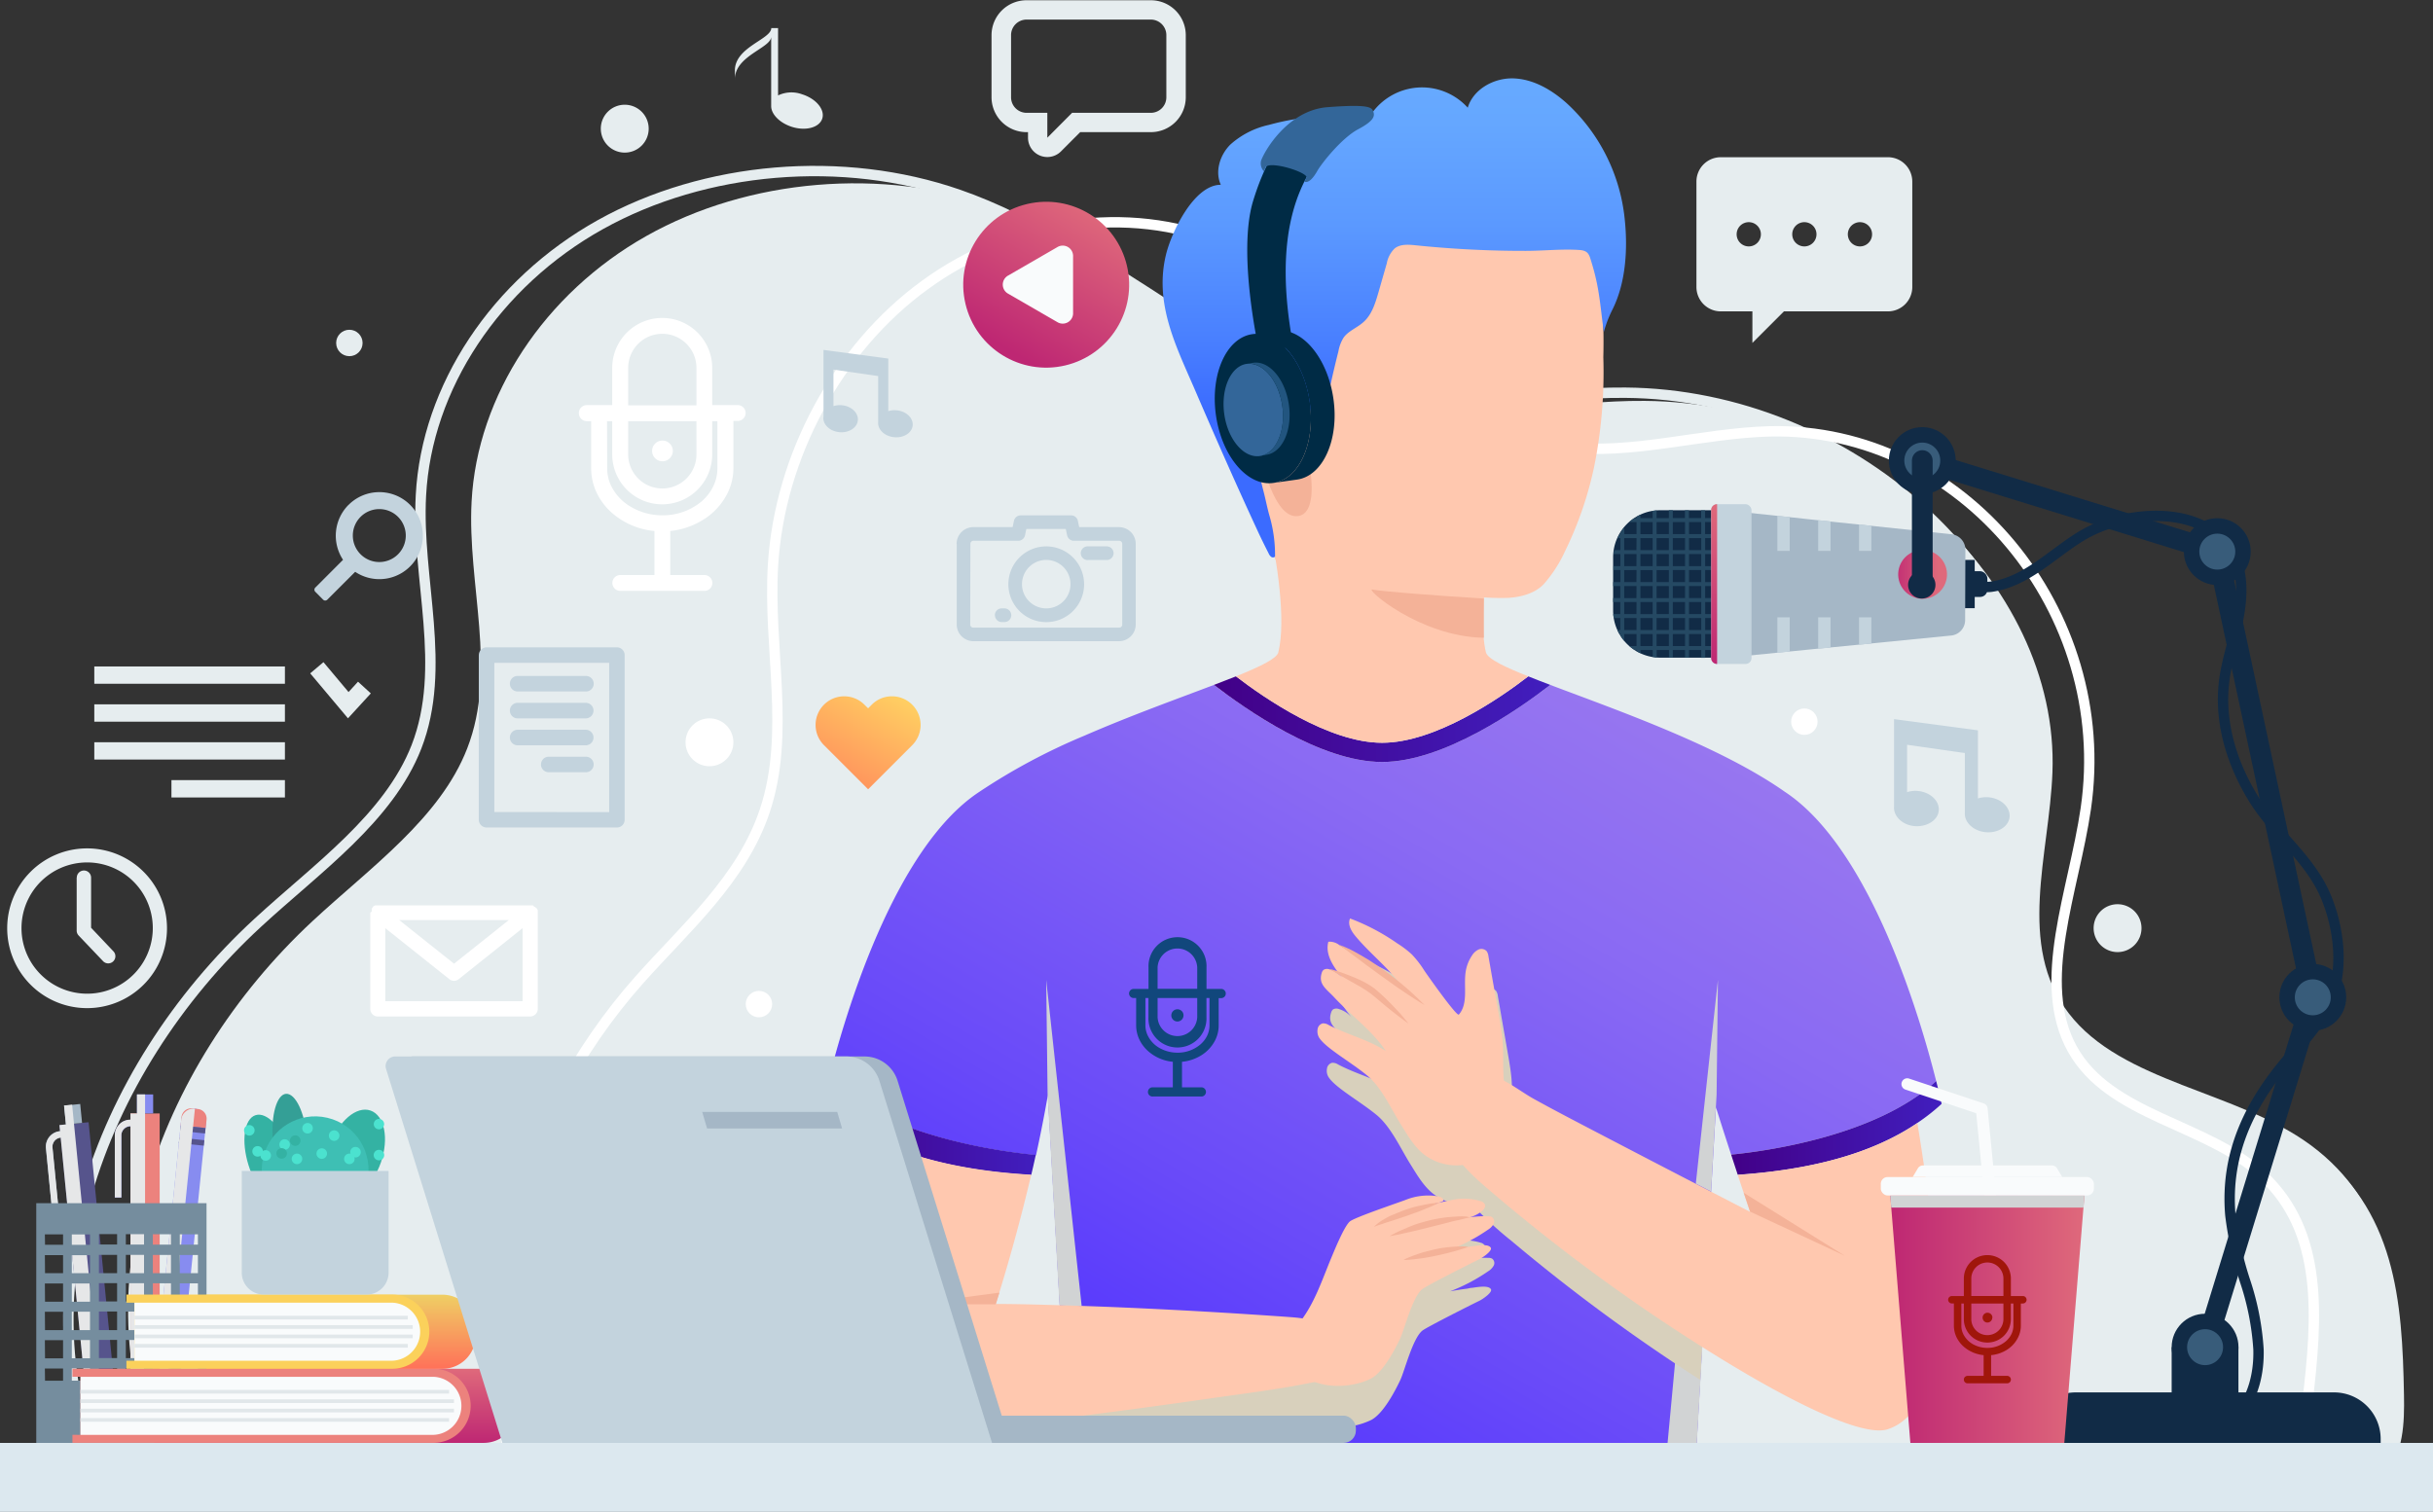 <svg xmlns="http://www.w3.org/2000/svg" xmlns:xlink="http://www.w3.org/1999/xlink" viewBox="0 0 469.58 291.86"><rect x="0" y="0" width="469.58" height="291.86" fill="#333333" stroke="none"/><defs><style>.cls-1{isolation:isolate;}.cls-2{fill:url(#linear-gradient);}.cls-3{fill:#e6edef;}.cls-11,.cls-12,.cls-4,.cls-5{fill:none;stroke-miterlimit:10;}.cls-4{stroke:#e6edef;}.cls-11,.cls-4,.cls-5{stroke-width:2px;}.cls-5{stroke:#fff;}.cls-6{fill:#d1d3d4;}.cls-10,.cls-25,.cls-6{mix-blend-mode:multiply;}.cls-7{fill:url(#linear-gradient-3);}.cls-8{fill:url(#linear-gradient-4);}.cls-9{fill:url(#linear-gradient-5);}.cls-10{fill:#d8d0bc;}.cls-11,.cls-12{stroke:#112b46;stroke-linecap:round;}.cls-12{stroke-width:4px;}.cls-13{fill:#112b46;}.cls-14{fill:#385c7a;}.cls-15{fill:#254963;}.cls-16{fill:#a5b7c6;}.cls-17{fill:url(#New_Gradient_Swatch_6);}.cls-18{fill:#c3d3dd;}.cls-19{fill:url(#New_Gradient_Swatch_6-2);}.cls-20{fill:#ffc8af;}.cls-21{fill:#f4b298;}.cls-22{fill:#878cf0;}.cls-23{fill:#ec827d;}.cls-24{fill:#56548c;}.cls-26{fill:#e6e7e8;}.cls-27{fill:#d8d6ec;}.cls-28{fill:#b8b7c9;}.cls-29{fill:#758d9e;}.cls-30{fill:url(#New_Gradient_Swatch_6-3);}.cls-31{fill:#f9fbfc;}.cls-32{fill:#e1e7ea;}.cls-33{fill:url(#New_Gradient_Swatch_15);}.cls-34{fill:#fbd15b;}.cls-35{fill:url(#New_Gradient_Swatch_4);}.cls-36{fill:#002b45;}.cls-37{fill:#369;}.cls-38{fill:#22557f;}.cls-39{fill:url(#linear-gradient-6);}.cls-40{fill:url(#New_Gradient_Swatch_6-4);}.cls-41{fill:url(#New_Gradient_Swatch_6-5);}.cls-42{fill:#a0160b;}.cls-42,.cls-49{mix-blend-mode:screen;}.cls-43{fill:#34b2a3;}.cls-44{fill:#349f96;}.cls-45{fill:#3ebfb4;}.cls-46{fill:#4be2cf;}.cls-47{fill:#fff;}.cls-48{fill:#dce8ef;}.cls-49{fill:#11477c;}</style><linearGradient id="linear-gradient" x1="405.01" y1="148.47" x2="495.61" y2="305.39" gradientTransform="matrix(-1, 0, 0, 1, 741.78, 0)" gradientUnits="userSpaceOnUse"><stop offset="0" stop-color="#9776f0"/><stop offset="0.24" stop-color="#8a6af3"/><stop offset="0.68" stop-color="#694af9"/><stop offset="1" stop-color="#4d2fff"/></linearGradient><linearGradient id="linear-gradient-3" x1="512.73" y1="234.98" x2="553.87" y2="234.98" gradientTransform="matrix(-1, 0, 0, 1, 741.78, 0)" gradientUnits="userSpaceOnUse"><stop offset="0" stop-color="#411ebe"/><stop offset="1" stop-color="#420087"/></linearGradient><linearGradient id="linear-gradient-4" x1="413.43" y1="156.05" x2="478.34" y2="156.05" xlink:href="#linear-gradient-3"/><linearGradient id="linear-gradient-5" x1="337.89" y1="234.96" x2="378.52" y2="234.96" xlink:href="#linear-gradient-3"/><linearGradient id="New_Gradient_Swatch_6" x1="337.04" y1="130.13" x2="346.42" y2="130.13" gradientTransform="matrix(-0.26, -0.97, -0.97, 0.26, 614.9, 426.02)" gradientUnits="userSpaceOnUse"><stop offset="0" stop-color="#df697b"/><stop offset="1" stop-color="#be2773"/></linearGradient><linearGradient id="New_Gradient_Swatch_6-2" x1="381.8" y1="114.55" x2="381.8" y2="145.4" gradientTransform="matrix(-1, 0, 0, 1, 741.78, 0)" xlink:href="#New_Gradient_Swatch_6"/><linearGradient id="New_Gradient_Swatch_6-3" x1="647.85" y1="281.46" x2="647.85" y2="295.77" gradientTransform="matrix(1, 0, 0, -1, -553.92, 577.23)" xlink:href="#New_Gradient_Swatch_6"/><linearGradient id="New_Gradient_Swatch_15" x1="646.8" y1="267.14" x2="646.8" y2="281.46" gradientTransform="matrix(1, 0, 0, -1, -551.82, 548.6)" gradientUnits="userSpaceOnUse"><stop offset="0" stop-color="#efcf64"/><stop offset="1" stop-color="#ff7159"/></linearGradient><linearGradient id="New_Gradient_Swatch_4" x1="443.52" y1="24.09" x2="443.52" y2="96.99" gradientTransform="matrix(-1, 0, 0, 1, 741.78, 0)" gradientUnits="userSpaceOnUse"><stop offset="0" stop-color="#68acff"/><stop offset="0.23" stop-color="#65a7ff"/><stop offset="0.5" stop-color="#5b99ff"/><stop offset="0.79" stop-color="#4a81ff"/><stop offset="1" stop-color="#3b6bff"/></linearGradient><linearGradient id="linear-gradient-6" x1="541.17" y1="150.38" x2="550.47" y2="166.48" gradientTransform="matrix(-1, 0, 0, 1, 741.78, 0)" gradientUnits="userSpaceOnUse"><stop offset="0" stop-color="#ffcf62"/><stop offset="1" stop-color="#ff965d"/></linearGradient><linearGradient id="New_Gradient_Swatch_6-4" x1="502.71" y1="58.3" x2="518.72" y2="86.03" gradientTransform="matrix(-0.97, -0.23, -0.23, 0.97, 744.69, 119.27)" xlink:href="#New_Gradient_Swatch_6"/><linearGradient id="New_Gradient_Swatch_6-5" x1="310.33" y1="271.88" x2="347.81" y2="271.88" gradientTransform="matrix(-1, 0, 0, 1, 712.63, -17.22)" xlink:href="#New_Gradient_Swatch_6"/></defs><g class="cls-1"><g id="OBJECTS"><path class="cls-2" d="M218.16,170.08a118.74,118.74,0,0,1,20.28-10.84c8.89-3.87,18-7.13,25-9.8,6,4.62,20.53,14.88,32.45,14.88s26.49-10.26,32.46-14.88c12.79,4.86,32.59,11.72,45.28,20.64,16.61,10.95,26.18,43.83,29.2,55.83-11.61,10.72-33.22,13.58-39.57,14.21q-1.54-4.69-2.93-9.12L357,288.85l-.58,10.29H235.33l-.4-7L234.8,291l1-.12-1-21.58-1.12,0v-.05l-2.3-40.63c-.67,3.88-1.44,7.75-2.28,11.6-5.62-.52-28.15-3.24-40.09-14.26C192,213.91,201.55,181,218.16,170.08Z" transform="translate(-29.14 -17.22)"/><path class="cls-3" d="M61.32,302.43C43.7,267.42,59,223.34,89.5,195c11.15-10.35,24.58-19.82,29.81-33.29,5.89-15.13,0-31.69.85-47.66,1.07-20.46,14.05-40.18,33.75-51.28s45.6-13.28,67.36-5.67c28.57,10,49.4,35.24,79.85,39.16,15,1.93,30.26-1.77,45.46-1.65,42.24.31,80.11,34.83,78.69,71.75-.6,15.82-6.95,33.28,3.12,46.44,10.31,13.48,32.5,15,46.69,25.46,15.45,11.39,16.7,28.33,17,46.18.09,5.19-.07,10.92-3.57,14.76-7,7.71-22.53,3.21-32.06,3.21H61.32Z" transform="translate(-29.14 -17.22)"/><path class="cls-4" d="M50,304.81c-18.09-35.68-2.43-80.6,28.91-109.47,11.45-10.55,25.23-20.2,30.6-33.92,6-15.43,0-32.3.87-48.57,1.1-20.86,14.42-41,34.64-52.27s46.79-13.53,69.12-5.78c29.33,10.18,50.7,35.92,82,39.91,15.43,2,31.05-1.8,46.65-1.68,43.35.31,82.21,35.5,80.76,73.12-.62,16.13-7.13,33.92,3.2,47.33,10.58,13.74,33.36,15.3,47.91,26,15.86,11.61,17.14,28.88,17.46,47.07.1,5.29-.08,11.13-3.67,15-7.22,7.85-23.12,3.27-32.9,3.27H50Z" transform="translate(-29.14 -17.22)"/><path class="cls-5" d="M130.18,305c-13.36-31.17-1.67-71.62,22.35-98.62,8.94-10.05,19.77-19.38,24.2-32.59,5.05-15,.62-31.41,1.61-47.54,1.29-20.95,12.49-41.78,29.3-54,17-12.42,39.19-15.6,57.45-8.11,24,9.82,40.2,36,66.09,39.35,12.83,1.64,26.35-2.66,39.59-3,37.05-.81,66.49,34.75,60.94,72.84-2.34,16-9.73,33.51-2.61,46.38,7.24,13.09,25.95,14.37,36.76,24.43,11.73,10.9,10.61,27.13,8.6,44-.58,4.87-1.44,10.22-4.85,13.8-6.81,7.14-19.16,3-27.07,3H362.8L242,305H130.18Z" transform="translate(-29.14 -17.22)"/><path class="cls-3" d="M356.56,52.28V72.63a4.7,4.7,0,0,0,4.7,4.7h6.1v6.09l6.09-6.09h20.07a4.7,4.7,0,0,0,4.7-4.7V52.28a4.7,4.7,0,0,0-4.7-4.71H361.26A4.7,4.7,0,0,0,356.56,52.28Zm29.22,10.17a2.34,2.34,0,1,1,2.34,2.34A2.34,2.34,0,0,1,385.78,62.45Zm-10.73,0a2.34,2.34,0,1,1,2.34,2.34A2.34,2.34,0,0,1,375.05,62.45Zm-10.73,0a2.34,2.34,0,1,1,2.34,2.34A2.34,2.34,0,0,1,364.32,62.45Z" transform="translate(-29.14 -17.22)"/><path class="cls-2" d="M218.16,170.08a118.74,118.74,0,0,1,20.28-10.84c8.89-3.87,18-7.13,25-9.8,6,4.62,20.53,14.88,32.45,14.88s26.49-10.26,32.46-14.88c12.79,4.86,32.59,11.72,45.28,20.64,16.61,10.95,26.18,43.83,29.2,55.83-11.61,10.72-33.22,13.58-39.57,14.21q-1.54-4.69-2.93-9.12L357,288.85l-.58,10.29H235.33l-.4-7L234.8,291l1-.12-1-21.58-1.12,0v-.05l-2.3-40.63c-.67,3.88-1.44,7.75-2.28,11.6-5.62-.52-28.15-3.24-40.09-14.26C192,213.91,201.55,181,218.16,170.08Z" transform="translate(-29.14 -17.22)"/><path class="cls-6" d="M240.19,290.31l-5.33.66.27,4.8h5.65Zm-9.13-83.93.27,22.19,2.3,40.68,4.28.13Z" transform="translate(-29.14 -17.22)"/><polygon class="cls-6" points="323.86 257.04 321.85 278.56 327.5 278.56 328.56 260.06 323.86 257.04"/><path class="cls-6" d="M359.39,247.24l-2.95-1.53,4.27-39.33-.26,22.19Z" transform="translate(-29.14 -17.22)"/><path class="cls-7" d="M229.05,240.17c-5.62-.52-28.15-3.24-40.09-14.26-.71,2.78-1.05,4.45-1.05,4.45a39.08,39.08,0,0,0,4.68,3.68c9.18,6.18,21.43,9.18,35.58,10C228.48,242.77,228.77,241.47,229.05,240.17Z" transform="translate(-29.14 -17.22)"/><path class="cls-8" d="M295.89,160.61c-10.28,0-22.78-8.66-28.2-12.82-1.31.52-2.73,1.08-4.25,1.65,6,4.62,20.53,14.88,32.45,14.88s26.49-10.26,32.46-14.88c-1.53-.57-2.94-1.13-4.25-1.65C318.68,152,306.17,160.61,295.89,160.61Z" transform="translate(-29.14 -17.22)"/><path class="cls-9" d="M402.83,225.91c-11.61,10.72-33.22,13.58-39.57,14.21.41,1.27.84,2.58,1.27,3.88,13.76-.91,25.69-3.9,34.67-10a38.1,38.1,0,0,0,4.68-3.68S403.54,228.69,402.83,225.91Z" transform="translate(-29.14 -17.22)"/><path class="cls-10" d="M320.78,256.71a67.19,67.19,0,0,1-7.54-7,10.31,10.31,0,0,1-7.45-2c-1.92-1.51-3.16-3.7-4.46-5.78-1.88-3-3.77-7.25-6.54-9.5-3.32-2.71-7.93-5.23-9.25-7.3a2.29,2.29,0,0,1-.29-1.6,1.33,1.33,0,0,1,1-1.14,2,2,0,0,1,1.16.33c3.65,1.93,7.56,2.81,11,5.05-2.62-3.94-6.86-7-10.07-10.47-1.51-1.64-3-2.45-2.29-4.59a1.23,1.23,0,0,1,.37-.62,1.32,1.32,0,0,1,1.15-.07,5.23,5.23,0,0,1,2.49,1.66c-1.65-2-3.42-4.45-2.73-7a3.11,3.11,0,0,1,2.14.66,115.48,115.48,0,0,1,12.73,9c-2.53-4.08-6.52-7-9.6-10.68-.82-1-1.62-2.31-1.08-3.47a41.78,41.78,0,0,1,9.13,4.82,18.2,18.2,0,0,1,2.79,2.13,18.55,18.55,0,0,1,2.4,3.11c.4.58,6.27,9,6.68,8.49,1.88-2.19.85-5.53,1.33-8.38a7.51,7.51,0,0,1,1.19-3,3,3,0,0,1,1.25-1.16,1.4,1.4,0,0,1,1.59.3,2.14,2.14,0,0,1,.35,1c.24,1.4.49,2.81.73,4.22q.63,3.55,1.24,7.11c.27,1.56.54,3.13.67,4.7.22,2.65,0,5.31.28,8,2.08,1.06,4.12,2.64,6.11,3.7q4.68,2.51,9.39,5,11.13,5.83,22.31,11.6l-1.69,29.76A350.18,350.18,0,0,1,320.78,256.71Z" transform="translate(-29.14 -17.22)"/><path class="cls-11" d="M410.36,130.58c1-.18,2.1.06,3.15-.1,6.8-1,11.66-6.32,17.29-9.75,7.74-4.72,21.52-6.23,28.08,1.51,3.43,4.05,3.18,9.91,2.18,14.79-.71,3.49-1.86,6.89-2.46,10.4-1.43,8.39,1.08,16.84,5.49,24,4.26,6.89,11.08,11.65,14.13,19.29,2.79,7,3.44,15.86-.61,22.44A60.1,60.1,0,0,1,471.3,221c-7.79,8.89-12.72,18.72-11.69,30.8a66.41,66.41,0,0,0,2.91,12.93,51.78,51.78,0,0,1,2.52,13c.12,4.43-.93,9-3.74,12.45" transform="translate(-29.14 -17.22)"/><polyline class="cls-12" points="421.22 274.41 446.38 192.53 427.95 106.49 371.01 88.91"/><rect class="cls-13" x="448.29" y="277.29" width="12.89" height="13.69" transform="translate(880.32 551.06) rotate(-180)"/><circle class="cls-13" cx="425.59" cy="260.07" r="6.45"/><circle class="cls-14" cx="425.59" cy="260.07" r="3.47"/><path class="cls-13" d="M420.8,285.95h67.86a0,0,0,0,1,0,0v1a9,9,0,0,1-9,9H429.84a9,9,0,0,1-9-9v-1A0,0,0,0,1,420.8,285.95Z" transform="translate(880.32 564.75) rotate(-180)"/><rect class="cls-13" x="406.14" y="127.49" width="6.57" height="4.97" rx="1.4" transform="translate(789.71 242.73) rotate(-180)"/><rect class="cls-13" x="406.14" y="125.32" width="4.13" height="9.32" transform="translate(787.27 242.73) rotate(-180)"/><path class="cls-13" d="M349.65,115.72l12.74,0-.11,28.46-12.74,0a9.09,9.09,0,0,1-9.06-9.13l0-10.28A9.09,9.09,0,0,1,349.65,115.72Z" transform="translate(-29.14 -17.22)"/><path class="cls-15" d="M342.62,140.94v-1.32H345v2.32h-1.37a7.62,7.62,0,0,0,1,.76H345v.23a8,8,0,0,0,.77.4v-.63h2.36v1.35c.25,0,.51.08.76.1V142.7h2.37v1.49H352V142.7h2.36v1.5h.77v-1.5h2.36v1.51h.76V142.7h4v-.76h-4v-2.32h4.05v-.77h-4.05v-2.32h4.06v-.76h-4.06v-2.33h4.07v-.76h-4.08v-2.32h4.09v-.77h-4.09v-2.32h4.1v-.76h-4.1v-2.33h4.11v-.76h-4.11V121.1h4.12v-.77h-4.13V118h4.14v-.76h-4.14v-1.5h-.76v1.5h-2.36v-1.51h-.77v1.51H352v-1.52h-.76v1.53h-2.37v-1.5l-.76.1v1.4h-2.36v-.66a8.14,8.14,0,0,0-.77.41v.25h-.41a9.15,9.15,0,0,0-1,.76H345v2.32h-2.36V119a9.22,9.22,0,0,0-.76,1.09v.24h-.15a7.94,7.94,0,0,0-.39.77h.54v2.32h-1.22c0,.25-.07.51-.09.76h1.31v2.33h-1.34v.76h1.35v2.32H340.5v.77h1.36v2.32h-1.37v.76h1.37v2.33h-1.35c0,.26.06.51.1.76h1.25v2.32h-.56a7,7,0,0,0,.4.77h.16v.26A8.88,8.88,0,0,0,342.62,140.94Zm12.51-1.32h2.36v2.32h-2.36Zm0-3.09h2.36v2.32h-2.36Zm0-3.09h2.36v2.33h-2.36Zm0-3.08h2.36v2.32h-2.36Zm0-3.09h2.36v2.32h-2.36Zm0-3.09h2.36v2.33h-2.36Zm0-3.08h2.36v2.32h-2.36Zm0-3.09h2.36v2.32h-2.36ZM352,139.62h2.36v2.32H352Zm0-3.09h2.36v2.32H352Zm0-3.09h2.36v2.33H352Zm0-3.08h2.36v2.32H352Zm0-3.09h2.36v2.32H352Zm0-3.09h2.36v2.33H352Zm0-3.08h2.36v2.32H352Zm0-3.09h2.36v2.32H352Zm-3.13,21.61h2.37v2.32h-2.37Zm0-3.09h2.37v2.32h-2.37Zm0-3.09h2.37v2.33h-2.37Zm0-3.08h2.37v2.32h-2.37Zm0-3.09h2.37v2.32h-2.37Zm0-3.09h2.37v2.33h-2.37Zm0-3.08h2.37v2.32h-2.37Zm0-3.09h2.37v2.32h-2.37Zm-3.12,21.61h2.36v2.32h-2.36Zm0-3.09h2.36v2.32h-2.36Zm0-3.09h2.36v2.33h-2.36Zm0-3.08h2.36v2.32h-2.36Zm0-3.09h2.36v2.32h-2.36Zm0-3.09h2.36v2.33h-2.36Zm0-3.08h2.36v2.32h-2.36Zm0-3.09h2.36v2.32h-2.36Zm-.77,5.41h-2.36V121.1H345Zm0,3.09h-2.36v-2.33H345Zm0,3.08h-2.36v-2.32H345Zm0,3.09h-2.36v-2.32H345Zm0,3.09h-2.36v-2.33H345Zm-2.36,3.08v-2.32H345v2.32Z" transform="translate(-29.14 -17.22)"/><path class="cls-16" d="M362.39,115.74l-.11,28.47,2.78-.27,3-.31,2-.19,3-.31,2-.19,3-.3,2-.2,3-.29,22.66-2.24a3,3,0,0,0,2.7-3l.05-13.55a3,3,0,0,0-2.67-3L383.33,118l-3-.32-2-.21-3-.33-2-.21-3-.33-2-.2-3-.34Z" transform="translate(-29.14 -17.22)"/><circle class="cls-17" cx="400.05" cy="130.13" r="4.69" transform="matrix(0.26, -0.97, 0.97, 0.26, 140.83, 465.1)"/><path class="cls-13" d="M397.41,130.12a2.64,2.64,0,1,0,2.65-2.63A2.64,2.64,0,0,0,397.41,130.12Z" transform="translate(-29.14 -17.22)"/><rect class="cls-18" x="330.26" y="97.33" width="7.79" height="30.85" rx="1.15"/><polygon class="cls-18" points="350.92 100.41 351.16 100.44 353.3 100.66 353.3 106.35 350.92 106.35 350.92 100.41"/><polygon class="cls-18" points="343.04 99.57 344.11 99.69 345.42 99.82 345.42 106.35 343.04 106.35 343.04 99.57"/><polygon class="cls-18" points="344 125.92 343.04 126.01 343.04 119.17 345.42 119.17 345.42 125.78 344 125.92"/><polygon class="cls-18" points="358.8 124.47 358.8 119.17 361.18 119.17 361.18 124.23 358.8 124.47"/><polygon class="cls-18" points="351.06 125.23 350.92 125.24 350.92 119.17 353.3 119.17 353.3 125.01 351.06 125.23"/><polygon class="cls-18" points="358.8 101.25 361.18 101.5 361.18 106.35 358.8 106.35 358.8 101.25"/><path class="cls-19" d="M359.4,144.25V115.7a1.14,1.14,0,0,1,1.15-1.15V145.4A1.14,1.14,0,0,1,359.4,144.25Z" transform="translate(-29.14 -17.22)"/><circle class="cls-13" cx="371.01" cy="88.91" r="6.45"/><circle class="cls-14" cx="371.01" cy="88.91" r="3.47"/><circle class="cls-13" cx="427.95" cy="106.49" r="6.45"/><circle class="cls-14" cx="427.95" cy="106.49" r="3.47"/><circle class="cls-13" cx="446.38" cy="192.53" r="6.45"/><circle class="cls-14" cx="446.38" cy="192.53" r="3.47"/><line class="cls-12" x1="371.01" y1="88.91" x2="371.01" y2="112.73"/><path class="cls-20" d="M306.87,249.42a20.76,20.76,0,0,1-4,1.06C304.21,250.06,305.53,249.72,306.87,249.42Z" transform="translate(-29.14 -17.22)"/><path class="cls-20" d="M310.7,226.25a3.61,3.61,0,0,0-.35.33,8.35,8.35,0,0,0-1.82,3.13c-3.07,8.71,4.54,14.23,10.37,19.23a352.16,352.16,0,0,0,38.8,28.33c16.12,10.2,30.89,17.54,35.83,15.85,9.91-3.37,11.94-21.25,5.67-59.08-9,6.06-20.9,9-34.67,10,.39,1.16.77,2.32,1.16,3.49s.81,2.41,1.22,3.63l-7.5-3.87q-12.3-6.36-24.57-12.77c-3.13-1.64-6.27-3.28-9.38-5-2.53-1.35-5.13-3.53-7.8-4.42a7.79,7.79,0,0,0-1.77-.39A6.91,6.91,0,0,0,310.7,226.25Z" transform="translate(-29.14 -17.22)"/><path class="cls-21" d="M365.69,247.49c.41,1.2.81,2.41,1.22,3.63l18.31,8.54Z" transform="translate(-29.14 -17.22)"/><path class="cls-20" d="M317.16,206.06c-.25-1.41-.49-2.82-.74-4.22a2.18,2.18,0,0,0-.35-1,1.39,1.39,0,0,0-1.59-.3,3,3,0,0,0-1.25,1.16,7.66,7.66,0,0,0-1.19,3c-.48,2.85.56,6.19-1.33,8.38-.4.47-6.28-7.9-6.67-8.49a19.67,19.67,0,0,0-2.4-3.11,18.79,18.79,0,0,0-2.8-2.13,41.33,41.33,0,0,0-9.13-4.82c-.53,1.16.26,2.49,1.09,3.47,3.07,3.68,7.07,6.6,9.59,10.68a115.86,115.86,0,0,0-12.73-9,3.11,3.11,0,0,0-2.14-.66c-.69,2.51,1.08,5,2.74,7a5.15,5.15,0,0,0-2.49-1.65,1.27,1.27,0,0,0-1.16.07,1.16,1.16,0,0,0-.37.61c-.67,2.14.78,3,2.3,4.59,3.2,3.48,7.45,6.53,10.06,10.47-3.47-2.24-7.37-3.12-11-5a2,2,0,0,0-1.16-.33,1.33,1.33,0,0,0-1,1.14,2.44,2.44,0,0,0,.29,1.61c1.33,2.06,5.94,4.58,9.25,7.29,2.77,2.25,4.67,6.51,6.55,9.5,1.3,2.08,2.54,4.27,4.46,5.78a10.36,10.36,0,0,0,8.81,1.77,12.26,12.26,0,0,0,5.58-3.16c1.54-1.49,1.79-2.84,1.88-4.95.1-2.42-.53-4.8-.8-7.17-.33-2.85-.09-5.72-.32-8.56-.13-1.58-.41-3.15-.68-4.71Z" transform="translate(-29.14 -17.22)"/><path class="cls-21" d="M301,214.82l-.66-.47c-.41-.31-1-.72-1.71-1.28s-1.5-1.17-2.34-1.88-1.73-1.47-2.62-2.17a24.11,24.11,0,0,0-2.81-1.77l-2.6-1.48c-.77-.42-1.39-.82-1.84-1.07l-.69-.43.79.2c.49.16,1.21.35,2,.66s1.8.67,2.81,1.14a16.76,16.76,0,0,1,3.08,1.77c.93.77,1.79,1.56,2.58,2.34s1.48,1.54,2.09,2.18,1.05,1.23,1.39,1.62Z" transform="translate(-29.14 -17.22)"/><path class="cls-21" d="M304.11,211.25l-.75-.44c-.47-.31-1.16-.7-1.94-1.23s-1.71-1.13-2.68-1.81l-3-2.14-3-2.19c-.95-.69-1.81-1.39-2.58-1.93s-1.37-1.06-1.83-1.37l-.7-.52.82.31c.51.22,1.25.53,2.09,1s1.82,1,2.82,1.63,2,1.35,3.07,2.09,2,1.52,2.94,2.27,1.74,1.5,2.45,2.13,1.26,1.21,1.66,1.59Z" transform="translate(-29.14 -17.22)"/><path class="cls-10" d="M234.8,291l.13,1.13.39,6.79c9.14-1.11,18.26-2.35,27.37-3.66,6.3-.91,12.66-1.68,18.89-2.92l1.06-.21.42-.09a14.49,14.49,0,0,0,10.7-.68c2.43-1.24,4.78-5.91,5.63-7.69s2.42-8.17,4.31-9.6c.9-.67,8.6-4.58,11-5.75.63-.31,2.57-1.64,2.19-2.23-.48-.79-2.55-.4-3.61-.26-.29,0-.58.09-.88.14l.11,0c-1.12.13-2.31.32-3.5.54a34.63,34.63,0,0,0,7.35-3.87,3,3,0,0,0,1.07-1.09,1.06,1.06,0,0,0-.32-1.36,1.47,1.47,0,0,0-.69-.14,20.37,20.37,0,0,0-3.58.2,6.58,6.58,0,0,0,2.25-1.11c.44-.34.87-.88.66-1.4a1.26,1.26,0,0,0-.8-.61,11.12,11.12,0,0,0-5.87-.15c-.74.13-1.47.3-2.2.46l.15-.06-.05,0c.25-.1.51-.19.76-.3.13-.47-.46-.8-.94-.89a11.7,11.7,0,0,0-6.37.69c-2,.75-9.35,3.22-10.65,4.09-1.12.76-3.28,6.19-3.75,7.29-1.63,3.85-3.08,8.14-5.52,11.56-.93-.15-1.86-.23-2.74-.29-2.75-.2-5.51-.38-8.27-.56q-13.23-.84-26.48-1.39-3.94-.15-7.9-.27l.65,13.57Zm68.1-32.51c1.1-.35,2.22-.65,3.34-.91-.6.16-1.52.42-2.6.75C303.39,258.36,303.15,258.43,302.9,258.47Z" transform="translate(-29.14 -17.22)"/><path class="cls-20" d="M192.59,234c9.18,6.18,21.43,9.18,35.58,10-2,8.51-4.31,16.88-6.84,24.95,4,0,8.18.12,12.3.24,3.13.09,6.27.2,9.4.32q13.26.54,26.48,1.39c2.76.18,5.52.36,8.27.56,2.92.21,6.41.51,8.16,3.26a7.89,7.89,0,0,1,.71,5.46,4.79,4.79,0,0,1-1.06,2.64,5.38,5.38,0,0,1-2.95,1.24l-1.06.21c-6.23,1.24-12.59,2-18.89,2.92-9.28,1.33-18.58,2.6-27.89,3.73-16.92,2-32.71,3.45-36.53,2.14C188.36,289.74,186.34,271.86,192.59,234Z" transform="translate(-29.14 -17.22)"/><path class="cls-20" d="M286,260.25c.47-1.1,2.63-6.53,3.75-7.29,1.3-.87,8.63-3.34,10.65-4.09a11.7,11.7,0,0,1,6.37-.69c.48.09,1.07.42.94.89l-.88.35c-1.34.3-2.66.64-4,1.06a20.76,20.76,0,0,0,4-1.06c.74-.17,1.48-.34,2.22-.47a11.22,11.22,0,0,1,5.87.15,1.27,1.27,0,0,1,.8.62c.21.51-.22,1.05-.66,1.39a6.78,6.78,0,0,1-2.25,1.12,19.46,19.46,0,0,1,3.58-.21,1.47,1.47,0,0,1,.69.14,1.07,1.07,0,0,1,.32,1.37,3,3,0,0,1-1.07,1.08,34.76,34.76,0,0,1-7.84,4.07c1.58-.2,3.18-.66,4.76-.86,1.06-.13,3.13-.53,3.61.26.38.6-1.56,1.92-2.19,2.23-2.41,1.17-10.11,5.08-11,5.76-1.89,1.42-3.47,7.82-4.31,9.59s-3.2,6.45-5.63,7.7c-4.44,2.27-13.15,2.24-14.85-3.51a10.6,10.6,0,0,1-.35-3,7.43,7.43,0,0,1,.26-2.3,7.93,7.93,0,0,1,1.37-2.3C282.84,268.79,284.33,264.28,286,260.25Z" transform="translate(-29.14 -17.22)"/><path class="cls-21" d="M312.52,257.94l-.53.19c-.34.09-.81.29-1.39.43s-1.24.37-2,.55-1.49.35-2.27.52-1.55.31-2.29.43-1.43.18-2,.27-1.11.08-1.46.12l-.56,0,.5-.26c.33-.13.78-.37,1.35-.56s1.23-.46,1.95-.66,1.5-.4,2.28-.58,1.57-.29,2.32-.38,1.45-.11,2.05-.16,1.12,0,1.47,0Z" transform="translate(-29.14 -17.22)"/><path class="cls-21" d="M312.85,252.23l-.68.16c-.43.07-1,.27-1.77.41s-1.56.39-2.46.61l-2.82.71-2.83.7-2.5.56c-.72.19-1.35.27-1.78.37l-.69.12.61-.35c.39-.19.95-.51,1.65-.8s1.5-.66,2.4-1,1.86-.59,2.83-.85,2-.44,2.92-.57,1.83-.18,2.58-.23a14.44,14.44,0,0,1,1.84,0Z" transform="translate(-29.14 -17.22)"/><path class="cls-21" d="M307,249.36l-.53.26c-.35.15-.83.41-1.42.64s-1.28.54-2,.81-1.54.56-2.33.85l-2.34.78c-.75.26-1.46.45-2.06.67s-1.11.34-1.45.49l-.57.19.45-.4a10.14,10.14,0,0,1,1.27-.92c.57-.32,1.22-.72,1.95-1s1.54-.65,2.34-.94,1.63-.52,2.41-.71,1.53-.32,2.16-.44,1.17-.15,1.54-.2Z" transform="translate(-29.14 -17.22)"/><polygon class="cls-21" points="192.9 249.54 176.01 251.79 192.19 251.79 192.9 249.54"/><path class="cls-22" d="M68.92,233.9l-5.49,54.34-4.82-.49,5.5-54.34a2.42,2.42,0,0,1,2.65-2.16h0A2.41,2.41,0,0,1,68.92,233.9Z" transform="translate(-29.14 -17.22)"/><path class="cls-23" d="M64.17,231.24H69a0,0,0,0,1,0,0v1.64a1.86,1.86,0,0,1-1.86,1.86H66a1.86,1.86,0,0,1-1.86-1.86v-1.64A0,0,0,0,1,64.17,231.24Z" transform="translate(80.23 454.29) rotate(-174.22)"/><rect class="cls-24" x="63.94" y="234.73" width="4.84" height="1.06" transform="translate(79.55 458.79) rotate(-174.22)"/><rect class="cls-24" x="63.7" y="237.1" width="4.84" height="1.06" transform="translate(78.83 463.48) rotate(-174.22)"/><g class="cls-25"><path class="cls-26" d="M66.76,231.25h0l-6.4,63.25-1.75-6.75,5.5-54.34A2.42,2.42,0,0,1,66.76,231.25Z" transform="translate(-29.14 -17.22)"/></g><rect class="cls-23" x="54.32" y="232.17" width="5.65" height="51.66" transform="translate(85.14 498.78) rotate(-180)"/><rect class="cls-22" x="55.58" y="228.49" width="3.13" height="3.67" transform="translate(85.14 443.44) rotate(-180)"/><polygon class="cls-27" points="26.9 272.32 29.1 272.32 30.82 266.64 25.18 266.64 26.9 272.32"/><polygon class="cls-28" points="27.39 274.37 28 276.44 28.61 274.37 28.61 272.32 27.39 272.32 27.39 274.37"/><path class="cls-22" d="M51.3,248.42h1.26v-12a1.76,1.76,0,0,1,1.76-1.76v-1.26a3,3,0,0,0-3,3Z" transform="translate(-29.14 -17.22)"/><g class="cls-25"><polygon class="cls-23" points="27.39 274.37 27.39 272.32 26.9 272.32 25.18 266.64 28 266.64 28 276.44 27.39 274.37"/><polygon class="cls-23" points="29.1 272.32 28.61 272.32 28.61 274.37 28 276.44 28 266.64 30.82 266.64 29.1 272.32"/><path class="cls-26" d="M54.32,233.37v-1.2h1.26v-3.68h1.56v55.34H54.32v-49.2a1.77,1.77,0,0,0-1.76,1.76v12H51.3v-12A3,3,0,0,1,54.32,233.37Z" transform="translate(-29.14 -17.22)"/></g><rect class="cls-24" x="43.12" y="234.02" width="5.65" height="51.66" transform="translate(87.94 496.74) rotate(174.39)"/><rect class="cls-16" x="41.67" y="230.47" width="3.13" height="3.67" transform="translate(79.84 442.07) rotate(174.39)"/><polygon class="cls-27" points="18.79 274.13 20.98 273.91 22.14 268.09 16.52 268.64 18.79 274.13"/><polygon class="cls-28" points="19.48 276.12 20.29 278.12 20.69 276 20.49 273.96 19.28 274.08 19.48 276.12"/><path class="cls-16" d="M39.19,250.88l1.26-.12-1.18-12a1.77,1.77,0,0,1,1.58-1.92l-.12-1.26A3,3,0,0,0,38,238.92Z" transform="translate(-29.14 -17.22)"/><g class="cls-25"><polygon class="cls-24" points="19.48 276.12 19.28 274.08 18.79 274.13 16.52 268.64 19.33 268.37 20.29 278.12 19.48 276.12"/><polygon class="cls-24" points="20.98 273.91 20.49 273.96 20.69 276 20.29 278.12 19.33 268.37 22.14 268.09 20.98 273.91"/><path class="cls-26" d="M40.73,235.61l-.12-1.19,1.25-.13-.36-3.65,1.56-.16,5.41,55.07-2.81.28-4.81-49a1.77,1.77,0,0,0-1.58,1.92l1.18,12-1.26.12-1.17-12A3,3,0,0,1,40.73,235.61Z" transform="translate(-29.14 -17.22)"/></g><path class="cls-29" d="M36.14,249.49V296H69V283.75h0v-2.36h0v-2h0v-3.51h0v-2h0v-3.52h0v-1.95h0V265h0v-2h0V259.5h0v-2h0v-2h0v-6Zm27.7,31.9h3.5v2.36h-3.5Zm0-5.47h3.5v3.51h-3.5Zm0-5.48h3.5V274h-3.5Zm0-5.47h3.5v3.52h-3.5Zm0-5.47h3.5V263h-3.5Zm0-4h3.5v2h-3.5Zm-5.2,25.88h3.5v2.36h-3.5Zm0-5.47h3.5v3.51h-3.5Zm0-5.48h3.5V274h-3.5Zm0-5.47h3.5v3.52h-3.5Zm0-5.47h3.5V263h-3.5Zm0-4h3.5v2h-3.5Zm-5.21,25.88h3.51v2.36H53.43Zm0-5.47h3.51v3.51H53.43Zm0-5.48h3.51V274H53.43Zm0-5.47h3.51v3.52H53.43Zm0-5.47h3.51V263H53.43Zm0-4h3.51v2H53.43Zm-5.2,25.88h3.51v2.36H48.23Zm0-5.47h3.51v3.51H48.23Zm0-5.48h3.51V274H48.23Zm0-5.47h3.51v3.52H48.23Zm0-5.47h3.51V263H48.23Zm0-4h3.51v2H48.23ZM43,281.39h3.51v2.36H43Zm0-5.47h3.51v3.51H43Zm0-5.48h3.51V274H43ZM43,265h3.51v3.52H43Zm0-5.47h3.51V263H43Zm0-4h3.51v2H43Zm-5.2,25.88h3.51v2.36H37.83Zm0-5.47h3.51v3.51H37.83Zm0-5.48h3.51V274H37.83Zm0-5.47h3.51v3.52H37.83Zm0-5.47h3.51V263H37.83Zm0-4h3.51v2H37.83Z" transform="translate(-29.14 -17.22)"/><path class="cls-30" d="M65.36,281.46h63.56a0,0,0,0,1,0,0v14.31a0,0,0,0,1,0,0H65.36a6.42,6.42,0,0,1-6.42-6.42v-1.48A6.42,6.42,0,0,1,65.36,281.46Z" transform="translate(158.72 560.01) rotate(-180)"/><path class="cls-23" d="M44.67,294.22V283H43.12v-1.55h69.7a7.16,7.16,0,0,1,7.16,7.16h0a7.16,7.16,0,0,1-7.16,7.15H43.12v-1.55Z" transform="translate(-29.14 -17.22)"/><path class="cls-31" d="M112.82,294.22a5.61,5.61,0,0,0,0-11.21H44.67v11.21Z" transform="translate(-29.14 -17.22)"/><rect class="cls-32" x="15.53" y="268.32" width="71.15" height="0.71"/><rect class="cls-32" x="15.53" y="270.14" width="72.09" height="0.71"/><rect class="cls-32" x="15.53" y="271.95" width="72.09" height="0.71"/><rect class="cls-32" x="15.53" y="273.76" width="71.15" height="0.71"/><path class="cls-33" d="M75.42,267.14H121a0,0,0,0,1,0,0v14.31a0,0,0,0,1,0,0H75.42A6.42,6.42,0,0,1,69,275v-1.48A6.42,6.42,0,0,1,75.42,267.14Z" transform="translate(160.81 531.39) rotate(-180)"/><path class="cls-34" d="M55.09,279.91V268.7H53.54v-1.56h51.32A7.16,7.16,0,0,1,112,274.3h0a7.16,7.16,0,0,1-7.15,7.16H53.54v-1.55Z" transform="translate(-29.14 -17.22)"/><path class="cls-31" d="M104.86,279.91a5.61,5.61,0,0,0,0-11.21H55.09v11.21Z" transform="translate(-29.14 -17.22)"/><rect class="cls-32" x="25.95" y="254.01" width="52.76" height="0.71"/><rect class="cls-32" x="25.95" y="255.82" width="53.71" height="0.71"/><rect class="cls-32" x="25.95" y="257.64" width="53.71" height="0.71"/><rect class="cls-32" x="25.95" y="259.45" width="52.76" height="0.71"/><rect class="cls-16" x="219.21" y="290.51" width="71.63" height="5.26" rx="2.36" transform="translate(480.9 569.06) rotate(-180)"/><path class="cls-16" d="M108.87,221.17H196a6.69,6.69,0,0,1,6.38,4.7l21.74,69.9H129.56l-22.46-72.2A1.85,1.85,0,0,1,108.87,221.17Z" transform="translate(-29.14 -17.22)"/><path class="cls-18" d="M105.41,221.17h87.08a6.69,6.69,0,0,1,6.38,4.7l21.74,69.9H126.1l-22.45-72.2A1.85,1.85,0,0,1,105.41,221.17Z" transform="translate(-29.14 -17.22)"/><polygon class="cls-16" points="136.47 217.85 162.53 217.85 161.59 214.66 135.53 214.66 136.47 217.85"/><path class="cls-20" d="M272.52,69.05c6.73-7,16.45-10.48,26.08-12a81.5,81.5,0,0,1,26.31.28c3,.52,6.06,1.28,8.26,3.33a14,14,0,0,1,3.29,5.37,31.24,31.24,0,0,1,1.78,7.46v0a121.34,121.34,0,0,1,.35,12.72,92.25,92.25,0,0,1-1.81,21.3,70.35,70.35,0,0,1-5.59,16.14,25.8,25.8,0,0,1-4.11,6.35c-1.74,1.8-4.34,2.47-6.8,2.64a46.2,46.2,0,0,1-7.24-.34c-8.63-.75-17.27.26-26-.45-3.5-.29-7.3-.85-9.73-3.39-1.78-1.86-2.5-4.47-3.18-7A59.35,59.35,0,0,0,270,110c-.78-1.5-1.67-2.93-2.39-4.45a43.66,43.66,0,0,1-2.71-8.93c-.59-2.61-1.53-5.23-1.25-7.92a35.86,35.86,0,0,1,1.54-7.25A32.51,32.51,0,0,1,272.52,69.05Z" transform="translate(-29.14 -17.22)"/><path class="cls-20" d="M318.76,145.44c-1.66-.87-2.67-1.63-2.83-2.27-1-4.23-.54-10.81.32-16.65-3.13,4.58-34.33-1-42.08-7.83,1.32,6.48,3.26,18.13,1.69,24.48-.29,1.17-3.41,2.7-8.17,4.62,5.42,4.16,17.92,12.82,28.2,12.82s22.79-8.66,28.21-12.82C321.94,146.93,320.13,146.14,318.76,145.44Z" transform="translate(-29.14 -17.22)"/><path class="cls-35" d="M273,112.05q-1.22-4.74-2-9.59c-.38-2.45-.52-4.93-.86-7.38-.27-1.92-.74-3.31-.27-5.32A5.8,5.8,0,0,1,272,86.27c2.1-1.44,5.15-.36,6.78,1.6,2.21,2.68,2.66,6.18,3.5,9.45.13.5.31,1.07.79,1.26a1.15,1.15,0,0,0,1.29-.47,3.35,3.35,0,0,0,.48-1.38Q286,90.82,287.47,85a7.37,7.37,0,0,1,1-2.62c.95-1.31,2.62-1.88,3.84-3,1.6-1.42,2.26-3.6,2.86-5.66l1.63-5.68a5.36,5.36,0,0,1,1.53-2.87c1.08-.85,2.61-.74,4-.6a204.35,204.35,0,0,0,21.28,1.08c3.42,0,6.95-.4,10.36-.17,1.85.13,1.91,1,2.43,2.68a41.54,41.54,0,0,1,1.17,4.9c.26,1.45.44,2.9.62,4.36.15,1.3.32,2.6.49,3.9A23.49,23.49,0,0,1,340.34,77c2.66-5.29,3-12,2.34-17.82a35.22,35.22,0,0,0-11.12-22c-2.84-2.55-6.33-4.63-10.14-4.82s-7.9,2-9,5.65a11.89,11.89,0,0,0-19.1,2,48.41,48.41,0,0,0-19.27,1.32,16.31,16.31,0,0,0-7.46,3.81c-2,2-3,5.19-1.83,7.75-5.24,0-9.58,9.3-10.59,13.53-2.24,9.33,1.85,17.42,5.45,25.72,4,9.29,8.07,18.56,12.33,27.74.65,1.41,1.35,2.81,2.05,4.19a1.6,1.6,0,0,0,.49.65.56.56,0,0,0,.74-.06,27.17,27.17,0,0,0-1-7.61C273.74,115.42,273.44,113.72,273,112.05Z" transform="translate(-29.14 -17.22)"/><path class="cls-21" d="M270.09,94.46c.6,5.14,3.88,15.46,11.94,13.67,0,0,1.5,8.45-2.53,8.73s-6.23-8.36-7.5-12.67A68,68,0,0,1,270.09,94.46Z" transform="translate(-29.14 -17.22)"/><path class="cls-21" d="M277.24,91.72a4.42,4.42,0,0,0-1.37-1.32,3.5,3.5,0,0,0-2.22-.19,1.9,1.9,0,0,0-1.35.75,2,2,0,0,0-.19,1.11,16.82,16.82,0,0,0,3.11,9.1,3.66,3.66,0,0,0,.91,1,2.87,2.87,0,0,0,1.2.45,2.92,2.92,0,0,0,2.32-.51,1.71,1.71,0,0,0,.4-2.19c-.39-.57-1.16-.76-1.65-1.25a1.85,1.85,0,0,1-.48-1.76,9.29,9.29,0,0,1,.8-1.53C279.38,94,278,92.72,277.24,91.72Z" transform="translate(-29.14 -17.22)"/><path class="cls-21" d="M315.53,132.77c-7.42-.44-19.8-1.36-21.49-1.74s9,9.1,21.49,9.31Z" transform="translate(-29.14 -17.22)"/><path class="cls-36" d="M293.32,40C281.91,45.85,273.79,58,278.79,84.25l-6.68.5S267.91,66.11,271,56s7.54-14.58,9.83-16,6.67-1.34,8.55-1.16A14.28,14.28,0,0,1,293.32,40Z" transform="translate(-29.14 -17.22)"/><path class="cls-36" d="M263.82,97.37c1.12,7.93,6.09,13.79,11.08,13.08a6,6,0,0,0,2.23-.79c3.66-2.15,5.74-8.18,4.8-14.85s-4.62-11.89-8.74-12.94a6,6,0,0,0-2.35-.14C265.84,82.44,262.7,89.44,263.82,97.37Z" transform="translate(-29.14 -17.22)"/><path class="cls-36" d="M277.13,109.66a6,6,0,0,1-2.23.79l4.59-.65c5-.71,8.15-7.71,7-15.64s-6.08-13.79-11.09-13.08l-4.58.65a6,6,0,0,1,2.35.14c4.12,1,7.79,6.26,8.74,12.94S280.79,107.51,277.13,109.66Z" transform="translate(-29.14 -17.22)"/><path class="cls-37" d="M269.77,87.46a4.64,4.64,0,0,1,.64,0c2.87.1,5.57,3.56,6.22,8.13s-1,8.63-3.73,9.53a4.15,4.15,0,0,1-.61.14c-3.1.44-6.17-3.19-6.86-8.09S266.68,87.9,269.77,87.46Z" transform="translate(-29.14 -17.22)"/><path class="cls-38" d="M276.63,95.56c-.65-4.57-3.35-8-6.22-8.13a4.64,4.64,0,0,0-.64,0l1.27-.18c3.09-.43,6.16,3.19,6.86,8.1s-1.26,9.23-4.35,9.67l-1.26.18a4.15,4.15,0,0,0,.61-.14C275.64,104.19,277.28,100.12,276.63,95.56Z" transform="translate(-29.14 -17.22)"/><path class="cls-18" d="M188.08,97.66V84.77h0l12.5,1.67h0V96.59a4.16,4.16,0,0,1,1.63-.16c1.84.18,3.21,1.48,3.08,2.92s-1.74,2.45-3.58,2.27-3.21-1.48-3.08-2.92a.16.16,0,0,0,0-.07V89.82L190,88.57v7.05a4.21,4.21,0,0,1,1.64-.17c1.83.18,3.21,1.49,3.07,2.92s-1.74,2.46-3.58,2.28-3.21-1.49-3.07-2.92Z" transform="translate(-29.14 -17.22)"/><path class="cls-18" d="M394.7,172.74V156.05h0l16.19,2.16h0v13.15a5.23,5.23,0,0,1,2.11-.22c2.38.23,4.16,1.93,4,3.78s-2.26,3.18-4.63,2.95-4.16-1.92-4-3.78a.77.77,0,0,0,0-.1V162.6L397.22,161v9.14a5.23,5.23,0,0,1,2.11-.22c2.38.23,4.16,1.92,4,3.78s-2.25,3.18-4.63,3-4.16-1.93-4-3.78Z" transform="translate(-29.14 -17.22)"/><path class="cls-39" d="M205.21,161.07a5.53,5.53,0,0,0-3.91-9.43,5.46,5.46,0,0,0-3.91,1.62l-.7.7-.71-.7a5.52,5.52,0,0,0-7.81,0,5.52,5.52,0,0,0,0,7.81l8.52,8.52Z" transform="translate(-29.14 -17.22)"/><circle class="cls-40" cx="231.06" cy="72.17" r="16.01" transform="translate(-39.54 37.8) rotate(-13.28)"/><path class="cls-31" d="M223.74,70.4l9.45-5.46a2,2,0,0,1,3.06,1.77V77.62a2,2,0,0,1-3.06,1.77l-9.45-5.46A2,2,0,0,1,223.74,70.4Z" transform="translate(-29.14 -17.22)"/><path class="cls-3" d="M178,22.64h1.31v13a6,6,0,0,1,4.66-.21c2.69.85,4.42,2.95,3.87,4.68s-3.17,2.45-5.86,1.6c-2.35-.75-4-2.44-4-4h0V24.31c0,2.19-7.11,3.68-7,8.3V30.94C170.85,26.32,178,24.83,178,22.64Z" transform="translate(-29.14 -17.22)"/><path class="cls-31" d="M413.39,261.13l-2.83-29-13.73-4.59a1.12,1.12,0,0,1,.71-2.12L412,230.23a1.11,1.11,0,0,1,.76,1l2.9,29.73a1.12,1.12,0,0,1-2.22.22Z" transform="translate(-29.14 -17.22)"/><polygon class="cls-41" points="402.31 230.78 402.12 233.12 398.42 278.56 368.71 278.56 365.02 233.12 364.83 230.78 402.31 230.78"/><polygon class="cls-6" points="364.83 230.78 402.31 230.78 402.12 233.12 365.02 233.12 364.83 230.78"/><rect class="cls-31" x="392.14" y="244.44" width="41.13" height="3.55" rx="1.3" transform="translate(796.27 475.22) rotate(-180)"/><path class="cls-31" d="M400.26,242.21h24.9a1.12,1.12,0,0,1,1,.55l1,1.68H398.3l1-1.68A1.11,1.11,0,0,1,400.26,242.21Z" transform="translate(-29.14 -17.22)"/><path class="cls-42" d="M405.14,268.13a.72.72,0,0,0,.72.72h.39v4.29a5.24,5.24,0,0,0,.52,2.26,5.8,5.8,0,0,0,1.41,1.82,6.85,6.85,0,0,0,3.81,1.61v4h-3.1a.72.72,0,0,0,0,1.44h7.64a.72.72,0,0,0,0-1.44h-3.1v-4a7,7,0,0,0,2.85-.91,5.94,5.94,0,0,0,2.36-2.51,5.11,5.11,0,0,0,.53-2.26v-4.29h.39a.72.72,0,1,0,0-1.44h-2.31v-3.36a4.54,4.54,0,0,0-1.33-3.22,4.56,4.56,0,0,0-6.42,0,4.54,4.54,0,0,0-1.33,3.22v3.36h-2.31A.72.72,0,0,0,405.14,268.13Zm10.67-.72h-6.2v-3.36a3.1,3.1,0,0,1,5.29-2.2,3.12,3.12,0,0,1,.91,2.2Zm0,4.45a3.12,3.12,0,0,1-.91,2.2,3.1,3.1,0,0,1-5.29-2.2v-3h6.2Zm-8.12-3h.48v3a4.54,4.54,0,0,0,1.33,3.22,4.56,4.56,0,0,0,6.42,0,4.54,4.54,0,0,0,1.33-3.22v-3h.48v4.29a3.75,3.75,0,0,1-.38,1.63,4.32,4.32,0,0,1-1.06,1.36,5.43,5.43,0,0,1-3.58,1.29,5.68,5.68,0,0,1-2.85-.75,4.59,4.59,0,0,1-1.79-1.9,3.62,3.62,0,0,1-.38-1.63Zm6,2.73a.95.95,0,1,0-1,.95A.95.95,0,0,0,413.66,271.58Z" transform="translate(-29.14 -17.22)"/><path class="cls-43" d="M102.66,241.62c-1.6,4.59-5.08,7.54-7.79,6.6s-3.61-5.42-2-10,5.07-7.55,7.78-6.61S104.25,237,102.66,241.62Z" transform="translate(-29.14 -17.22)"/><path class="cls-43" d="M85.1,239.64c1.45,4.63.84,9-1.37,9.64s-5.18-2.5-6.63-7.14-.84-8.95,1.37-9.64S83.65,235,85.1,239.64Z" transform="translate(-29.14 -17.22)"/><path class="cls-44" d="M88.35,236.88c.39,4.84-.74,8.88-2.53,9s-3.57-3.66-4-8.5.74-8.88,2.53-9S88,232,88.35,236.88Z" transform="translate(-29.14 -17.22)"/><circle class="cls-45" cx="89.97" cy="243.04" r="10.3" transform="translate(-196.38 257.55) rotate(-76.72)"/><circle class="cls-46" cx="62.1" cy="222.7" r="1.02"/><circle class="cls-46" cx="64.49" cy="219.23" r="1.02"/><circle class="cls-46" cx="54.94" cy="220.95" r="1.02"/><circle class="cls-46" cx="48.12" cy="218.21" r="1.02"/><circle class="cls-46" cx="68.61" cy="222.43" r="1.02"/><circle class="cls-46" cx="73.14" cy="222.99" r="1.02"/><path class="cls-46" d="M102.28,233.23a1,1,0,1,0,0,2,1,1,0,1,0,0-2Z" transform="translate(-29.14 -17.22)"/><circle class="cls-46" cx="49.72" cy="222.27" r="1.02"/><circle class="cls-46" cx="51.28" cy="223.06" r="1.02"/><circle class="cls-43" cx="54.36" cy="222.67" r="1.02"/><circle class="cls-46" cx="67.43" cy="223.72" r="1.02"/><circle class="cls-46" cx="59.36" cy="217.81" r="1.02"/><circle class="cls-43" cx="56.98" cy="220.19" r="1.02"/><circle class="cls-46" cx="57.32" cy="223.72" r="1.02"/><path class="cls-18" d="M104.14,243.27v19.62a4.25,4.25,0,0,1-4.25,4.25H80.06a4.25,4.25,0,0,1-4.26-4.25V243.27Z" transform="translate(-29.14 -17.22)"/><path class="cls-18" d="M223.76,130a7.31,7.31,0,1,0,7.3-7.3A7.31,7.31,0,0,0,223.76,130Zm2.63,0a4.68,4.68,0,1,1,1.37,3.3A4.64,4.64,0,0,1,226.39,130Zm12.78-4.67h3.69a1.32,1.32,0,0,0,0-2.63h-3.69a1.32,1.32,0,1,0,0,2.63Zm-18,10.66a1.32,1.32,0,0,0,1.32,1.32H223a1.32,1.32,0,0,0,0-2.64h-.48A1.32,1.32,0,0,0,221.15,136Zm-7.38-13.78v15.58A3.23,3.23,0,0,0,217,141h28.11a3.23,3.23,0,0,0,3.23-3.23V122.21a3.23,3.23,0,0,0-3.23-3.23h-7.68l-.27-1.27a1.32,1.32,0,0,0-1.29-1h-9.73a1.33,1.33,0,0,0-1.29,1l-.27,1.27H217A3.24,3.24,0,0,0,213.77,122.21Zm2.64,0a.6.6,0,0,1,.6-.6h8.64a1.32,1.32,0,0,0,1.29-1l.27-1.27h7.61l.27,1.27a1.32,1.32,0,0,0,1.29,1h8.74a.6.6,0,0,1,.6.6v15.58a.6.6,0,0,1-.6.6H217a.6.6,0,0,1-.6-.6Z" transform="translate(-29.14 -17.22)"/><path class="cls-3" d="M30.53,196.4A15.42,15.42,0,1,0,45.94,181,15.41,15.41,0,0,0,30.53,196.4Zm2.76,0A12.67,12.67,0,1,1,37,205.34,12.61,12.61,0,0,1,33.29,196.4Zm10.65-9.75v10.22a1.36,1.36,0,0,0,.37.94L49,202.74a1.38,1.38,0,1,0,2-1.9l-4.28-4.52v-9.67h0a1.38,1.38,0,0,0-2.76,0Z" transform="translate(-29.14 -17.22)"/><path class="cls-18" d="M127.55,159.61A1.49,1.49,0,0,0,129,161.1h13.19a1.5,1.5,0,1,0,0-3H129A1.5,1.5,0,0,0,127.55,159.61Zm6,5.19a1.5,1.5,0,0,0,1.49,1.5h7.18a1.5,1.5,0,1,0,0-3h-7.18A1.49,1.49,0,0,0,133.56,164.8Zm-12-21.12v31.79a1.5,1.5,0,0,0,.44,1.06,1.52,1.52,0,0,0,1.06.44h25.16a1.52,1.52,0,0,0,1.06-.44,1.53,1.53,0,0,0,.43-1.06V143.68a1.49,1.49,0,0,0-1.49-1.49H123.06a1.52,1.52,0,0,0-1.06.44A1.49,1.49,0,0,0,121.56,143.68Zm3,30.3v-28.8h22.17V174Zm3-19.57A1.49,1.49,0,0,0,129,155.9h13.19a1.5,1.5,0,1,0,0-3H129A1.5,1.5,0,0,0,127.55,154.41Zm0-5.2a1.5,1.5,0,0,0,1.49,1.5h13.19a1.5,1.5,0,1,0,0-3H129A1.49,1.49,0,0,0,127.55,149.21Z" transform="translate(-29.14 -17.22)"/><path class="cls-18" d="M96.4,114.69a8.43,8.43,0,0,0-1.05,10.6L90,130.65a.57.57,0,0,0,0,.82l1.5,1.51a.57.57,0,0,0,.82,0l5.37-5.37a8.4,8.4,0,1,0-1.28-12.92ZM98.73,117a5.11,5.11,0,1,1,0,7.22A5.11,5.11,0,0,1,98.73,117Z" transform="translate(-29.14 -17.22)"/><path class="cls-47" d="M100.61,193.39V212a1.45,1.45,0,0,0,1.44,1.45h29.43a1.47,1.47,0,0,0,1.45-1.45V193.39s0,0,0,0,0-.1,0-.15l0-.13a.83.83,0,0,0,0-.15,1.17,1.17,0,0,0-.05-.11.91.91,0,0,0-.07-.14l-.07-.12s0,0,0,0l-.05-.06-.06-.06a.1.1,0,0,0-.05,0l-.11-.1-.11-.07-.14-.07L132,192l-.15,0-.12,0-.15,0H102l-.15,0-.12,0-.16,0-.11.05-.14.07-.1.07-.12.1,0,0,0,.06-.06.06,0,0-.08.12c0,.05,0,.09-.07.14a.36.36,0,0,0,0,.11.75.75,0,0,0,0,.16.43.43,0,0,0,0,.12.77.77,0,0,0,0,.15Zm26.73,1.45-10.57,8.42-10.58-8.42ZM103.5,196.4l12.37,9.85a1.44,1.44,0,0,0,1.8,0L130,196.4v14.1H103.5Z" transform="translate(-29.14 -17.22)"/><polyline class="cls-3" points="54.99 132 18.2 132 18.2 128.66 54.99 128.66"/><polyline class="cls-3" points="54.99 139.32 18.2 139.32 18.2 135.97 54.99 135.97"/><polygon class="cls-3" points="71.57 133.86 67.16 138.67 59.87 129.99 62.43 127.83 67.27 133.6 69.1 131.6 71.57 133.86 71.57 133.86"/><polyline class="cls-3" points="54.99 146.63 18.2 146.63 18.2 143.29 54.99 143.29"/><polyline class="cls-3" points="54.99 153.95 33.09 153.95 33.09 150.6 54.99 150.6"/><path class="cls-3" d="M227.25,21h24a3,3,0,0,1,3,3V36a3,3,0,0,1-3,3H236.06l-4.78,4.8v-4.8h-4a3,3,0,0,1-3-3V24a3,3,0,0,1,3-3m0-3.73A6.75,6.75,0,0,0,220.51,24V36a6.75,6.75,0,0,0,6.74,6.73h.3v1.06a3.73,3.73,0,0,0,6.38,2.64l3.69-3.7h13.62A6.74,6.74,0,0,0,258,36V24a6.74,6.74,0,0,0-6.73-6.73Z" transform="translate(-29.14 -17.22)"/><path class="cls-37" d="M281.32,51.46c0-1-6.57-3.1-7.84-2.07l-.41.9a2.25,2.25,0,0,1-.57-1.91c.22-1.12,4.78-9.85,12.85-10.47s8.55.05,8.84.84.29,1.72-2.9,3.41-7.07,6.58-7.91,8.07-1.73,2.37-2.5,2.07Z" transform="translate(-29.14 -17.22)"/><circle class="cls-47" cx="146.48" cy="193.84" r="2.55"/><circle class="cls-3" cx="67.43" cy="66.21" r="2.55"/><circle class="cls-47" cx="136.93" cy="143.3" r="4.62"/><path class="cls-3" d="M145.1,42.06a4.62,4.62,0,1,0,4.61-4.62A4.61,4.61,0,0,0,145.1,42.06Z" transform="translate(-29.14 -17.22)"/><path class="cls-3" d="M433.22,196.4a4.62,4.62,0,1,0,4.62-4.62A4.61,4.61,0,0,0,433.22,196.4Z" transform="translate(-29.14 -17.22)"/><circle class="cls-47" cx="348.25" cy="139.32" r="2.55"/><rect class="cls-48" x="29.14" y="295.77" width="469.58" height="13.31" transform="translate(498.72 587.64) rotate(-180)"/><path class="cls-47" d="M140.87,97a1.54,1.54,0,0,0,1.53,1.53h.84v9.11a11,11,0,0,0,1.11,4.81,12.21,12.21,0,0,0,3,3.87,14.49,14.49,0,0,0,8.1,3.41v8.5h-6.59a1.53,1.53,0,0,0,0,3.06h16.24a1.53,1.53,0,0,0,0-3.06H158.5v-8.5a14.82,14.82,0,0,0,6.07-2,12.68,12.68,0,0,0,5-5.33,10.9,10.9,0,0,0,1.12-4.81V98.48h.83a1.53,1.53,0,1,0,0-3.06h-4.92V88.25a9.65,9.65,0,0,0-19.3,0v7.17H142.4A1.53,1.53,0,0,0,140.87,97Zm22.69-1.53H150.38V88.25a6.59,6.59,0,1,1,13.18,0Zm0,9.46a6.59,6.59,0,1,1-13.18,0v-6.4h13.18Zm-17.26-6.4h1v6.4a9.65,9.65,0,1,0,19.3,0v-6.4h1v9.11a7.89,7.89,0,0,1-.8,3.47,9.28,9.28,0,0,1-2.24,2.9A11.64,11.64,0,0,1,157,116.7a11.89,11.89,0,0,1-6.05-1.61,9.59,9.59,0,0,1-3.82-4,7.89,7.89,0,0,1-.8-3.47ZM159,104.27a2,2,0,1,0-2,2A2,2,0,0,0,159,104.27Z" transform="translate(-29.14 -17.22)"/><path class="cls-49" d="M247.05,209a.89.89,0,0,0,.89.89h.48v5.28a6.43,6.43,0,0,0,.65,2.79,7.1,7.1,0,0,0,1.73,2.24,8.4,8.4,0,0,0,4.7,2v4.93h-3.82a.89.89,0,1,0,0,1.77h9.42a.89.89,0,0,0,0-1.77h-3.83v-4.93a8.59,8.59,0,0,0,3.52-1.13,7.33,7.33,0,0,0,2.91-3.09,6.29,6.29,0,0,0,.65-2.79v-5.28h.48a.89.89,0,1,0,0-1.78H262v-4.15a5.6,5.6,0,1,0-11.19,0v4.15h-2.85A.89.89,0,0,0,247.05,209Zm13.16-.89h-7.65v-4.15a3.83,3.83,0,0,1,7.65,0Zm0,5.49a3.83,3.83,0,0,1-7.65,0v-3.71h7.65Zm-10-3.71h.59v3.71a5.6,5.6,0,1,0,11.19,0v-3.71h.59v5.28a4.59,4.59,0,0,1-.46,2,5.25,5.25,0,0,1-1.3,1.68,6.75,6.75,0,0,1-4.42,1.59,7,7,0,0,1-3.51-.93,5.51,5.51,0,0,1-2.21-2.34,4.47,4.47,0,0,1-.47-2Zm7.36,3.36a1.18,1.18,0,1,0-1.17,1.17A1.18,1.18,0,0,0,257.56,213.23Z" transform="translate(-29.14 -17.22)"/></g></g></svg>